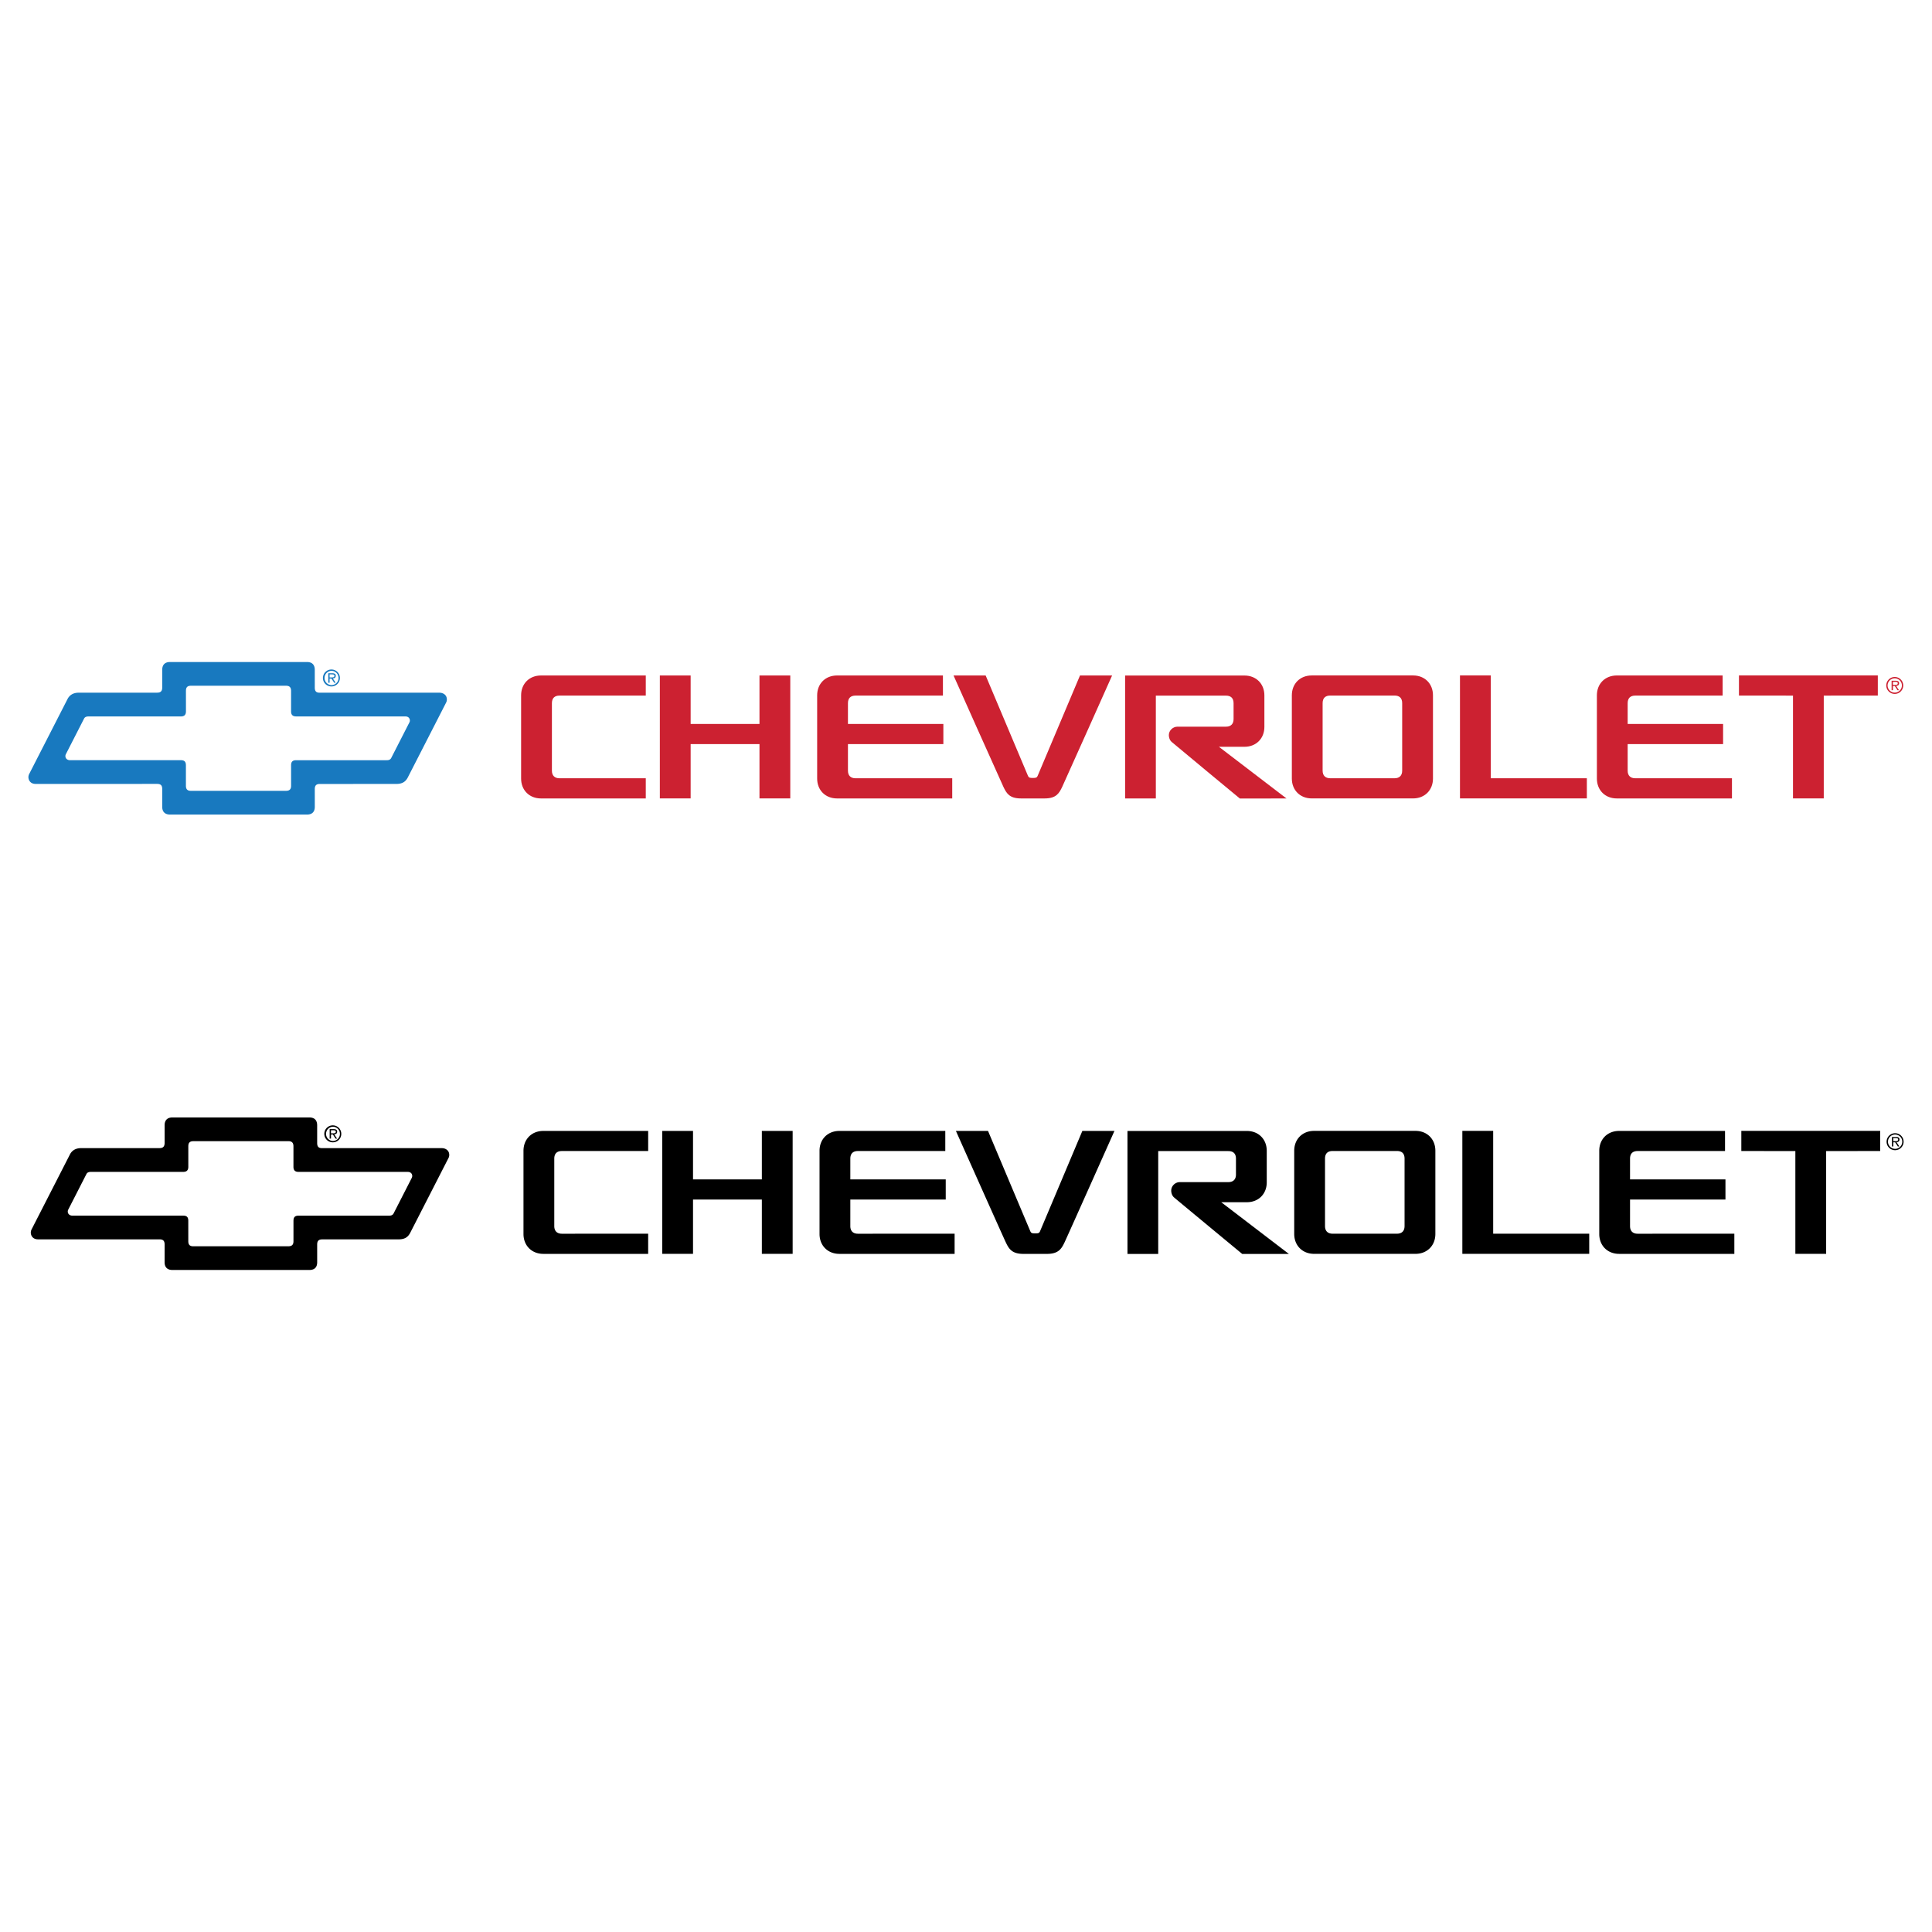 <svg xmlns="http://www.w3.org/2000/svg" width="2500" height="2500" viewBox="0 0 192.756 192.756"><g fill-rule="evenodd" clip-rule="evenodd"><path fill="#fff" fill-opacity="0" d="M0 0h192.756v192.756H0V0z"/><path d="M43.854 69.111l-11.943.001c-.306 0-.505-.091-.505-.51l-.001-1.771c0-.511-.274-.782-.774-.782l-13.672.001c-.511 0-.774.288-.774.776v1.771c0 .374-.177.51-.505.51l-7.827.003c-.599 0-.949.286-1.129.661L2.913 77.22a.7.7 0 0 0-.078.316c0 .296.193.676.727.676l12.118-.002c.374 0 .505.17.505.51l-.001 1.772c0 .534.311.776.776.776h13.671c.465 0 .776-.227.776-.771l-.001-1.771c0-.362.154-.51.505-.51l7.599-.002c.524 0 .901-.138 1.164-.626l3.768-7.362c.082-.159.14-.25.14-.438 0-.501-.432-.677-.728-.677zm-3.01 2.967l-1.816 3.553c-.114.206-.316.215-.458.215h-9.017c-.374 0-.511.169-.511.509v2.043c0 .34-.149.503-.512.503H19.06c-.317 0-.511-.111-.511-.508l-.001-2.043c0-.374-.171-.506-.51-.506H6.984c-.271 0-.459-.171-.459-.409 0-.068.017-.133.047-.19l1.816-3.553c.07-.126.184-.213.458-.213l9.192.001c.317 0 .514-.128.514-.513l-.001-2.043c0-.362.158-.508.509-.508h9.471c.34 0 .509.151.509.513v2.043c0 .351.163.506.514.506h10.879c.346 0 .46.229.46.409a.41.41 0 0 1-.049.191z" fill="#1879bf"/><path d="M32.885 67.701h.184l.271.415h.148l-.282-.428c.169-.004.295-.082.295-.269 0-.204-.167-.25-.337-.25h-.412v.947h.133v-.415zm0-.419h.253c.1 0 .23.011.23.135 0 .093-.044.17-.235.17h-.249v-.305h.001z" fill="#1879bf"/><path d="M33.067 68.486a.845.845 0 1 0 0-1.69.847.847 0 0 0-.849.845c0 .467.375.845.849.845zm0-1.557c.393 0 .708.319.708.708a.71.71 0 0 1-.708.717.713.713 0 0 1 0-1.425z" fill="#1879bf"/><path d="M51.991 69.376v8.302c0 1.159.825 1.983 1.984 1.983H64.43v-2.013l-8.605.001c-.482 0-.761-.264-.761-.761V70.16c0-.525.287-.761.761-.761l8.605.001v-2.007H53.975c-1.159 0-1.984.817-1.984 1.983zM84.6 76.889V74.24h9.519v-2.01H84.6v-2.07c0-.525.287-.761.762-.761l8.714.001v-2.007H83.511c-1.159 0-1.983.817-1.983 1.983v8.302c0 1.159.825 1.983 1.983 1.983h11.493v-2.013l-9.644.001c-.482.001-.76-.263-.76-.76zM75.773 72.23h-6.867v-4.839h-3.073v12.266h3.073V74.24h6.867v5.417h3.073V67.391h-3.073v4.839zM173.496 69.399l5.391.001v10.257h3.07V69.4l5.393-.001v-2.013h-13.854v2.013zM148.736 67.387l-3.074.001v12.268l12.658.002v-2.012l-9.584-.001V67.387zM103.52 77.423c-.08.172-.184.194-.475.194-.293 0-.396-.022-.477-.194-.055-.119-4.23-10.032-4.23-10.032h-3.204s4.669 10.464 4.972 11.102c.303.638.594 1.167 1.75 1.167h2.377c1.156 0 1.447-.529 1.75-1.167.303-.637 4.973-11.102 4.973-11.102h-3.203c-.001 0-4.179 9.913-4.233 10.032zM140.986 67.39h-10.115c-1.16 0-1.984.817-1.984 1.983v8.302c0 1.159.824 1.983 1.984 1.983h10.115c1.158 0 1.982-.825 1.982-1.983v-8.302c.001-1.165-.823-1.983-1.982-1.983zm-1.09 9.496c0 .497-.279.761-.76.761h-6.416c-.482 0-.762-.265-.762-.761v-6.729c0-.525.287-.761.762-.761h6.414c.475 0 .762.236.762.761v6.729zM162.393 76.889V74.24h9.52v-2.01h-9.52v-2.07c0-.525.287-.761.762-.761l8.713.001v-2.007h-10.562c-1.16 0-1.984.817-1.984 1.983v8.302c0 1.159.824 1.983 1.984 1.983h11.492v-2.013l-9.643.001c-.483.001-.762-.263-.762-.76zM124.164 74.507c1.158 0 1.984-.825 1.984-1.983v-3.143c0-1.166-.826-1.983-1.984-1.983h-11.912v12.266h3.066V69.402l6.994.001c.477 0 .762.235.762.761v1.575c0 .497-.277.761-.76.761h-4.836c-.455 0-.863.376-.863.848 0 .271.111.519.258.654.209.194 6.828 5.666 6.828 5.666l4.654-.005-6.744-5.156h2.553zM189.475 68.167c0-.204-.166-.25-.338-.25h-.412v.946h.133v-.414h.186l.27.414h.148l-.281-.428c.167-.004.294-.081.294-.268zm-.37.168h-.248v-.306h.254c.1 0 .23.011.23.135.001.094-.044.171-.236.171z" fill="#cc2131"/><path d="M189.039 67.543a.844.844 0 1 0 0 1.69.845.845 0 0 0 0-1.69zm0 1.558a.712.712 0 0 1 0-1.424.711.711 0 1 1 0 1.424z" fill="#cc2131"/><path d="M44.091 114.551H32.148c-.306 0-.504-.09-.504-.51l-.001-1.771c0-.512-.275-.781-.775-.781H17.197c-.511 0-.774.289-.774.777v1.771c0 .373-.177.51-.505.51l-7.827.002c-.598 0-.949.285-1.129.66l-3.811 7.449a.706.706 0 0 0-.078.316c0 .297.193.676.727.676h12.118c.374 0 .505.17.505.51l-.001 1.771c0 .533.31.775.776.775h13.671c.466 0 .776-.227.776-.771l-.001-1.771c0-.361.154-.51.505-.51l7.599-.002c.523 0 .901-.139 1.164-.627l3.768-7.361c.082-.158.14-.25.14-.439-.002-.498-.433-.674-.729-.674zm-3.009 2.967l-1.816 3.553c-.114.205-.317.215-.458.215H29.79c-.374 0-.51.17-.51.51l-.001 2.043c0 .34-.149.502-.512.502l-4.861.002h-4.609c-.317 0-.511-.111-.511-.508l-.001-2.043c0-.375-.171-.508-.51-.508H7.221c-.272 0-.46-.172-.46-.408 0-.068.017-.135.047-.191l1.816-3.553c.07-.127.184-.213.458-.213h9.192c.316 0 .514-.127.514-.512l-.001-2.043c0-.363.159-.508.51-.508l9.471-.002c.34 0 .509.15.509.514v2.043c0 .352.163.508.514.508H40.67c.346 0 .459.227.459.408a.425.425 0 0 1-.047.191z"/><path d="M33.023 113.186h.184l.271.414h.148l-.282-.428c.168-.004.295-.082.295-.268 0-.205-.166-.252-.337-.252h-.412v.947h.133v-.413zm0-.42h.252c.1 0 .231.012.231.137 0 .092-.044.17-.235.17h-.249v-.307h.001z"/><path d="M33.205 113.971a.842.842 0 0 0 .845-.846.847.847 0 1 0-1.694 0c0 .467.375.846.849.846zm0-1.557c.393 0 .708.318.708.707a.711.711 0 0 1-.708.717.713.713 0 0 1 0-1.424zM52.228 114.816v8.301c0 1.158.824 1.982 1.983 1.982h10.456v-2.012l-8.605.002c-.482 0-.761-.266-.761-.762V115.6c0-.525.287-.762.762-.762h8.605v-2.006H54.211c-1.159 0-1.983.818-1.983 1.984zM84.837 122.328v-2.648h9.519v-2.01h-9.519v-2.07c0-.525.287-.762.762-.762h8.713v-2.006H83.749c-1.159 0-1.984.818-1.984 1.984v8.301c0 1.158.825 1.982 1.984 1.982h11.493v-2.012l-9.644.002c-.482.001-.761-.265-.761-.761zM76.01 117.67h-6.867v-4.84H66.07v12.266h3.073v-5.416h6.867v5.416h3.073V112.83H76.01v4.84zM173.732 114.838l5.391.002v10.256h3.072V114.84l5.391-.002v-2.012h-13.854v2.012zM148.975 112.826h-3.077v12.27l12.659.002v-2.012l-9.582-.002v-10.258zM103.756 122.861c-.078.174-.184.195-.475.195s-.396-.021-.477-.195c-.053-.117-4.23-10.031-4.23-10.031H95.37s4.668 10.465 4.971 11.102.594 1.168 1.75 1.168h2.377c1.156 0 1.449-.531 1.752-1.168.301-.637 4.971-11.102 4.971-11.102h-3.203s-4.177 9.914-4.232 10.031zM141.223 112.828h-10.115c-1.158 0-1.984.818-1.984 1.984v8.301c0 1.16.826 1.984 1.984 1.984h10.115c1.158 0 1.984-.824 1.984-1.984v-8.301c0-1.166-.826-1.984-1.984-1.984zm-1.09 9.496c0 .498-.277.762-.76.762h-6.416c-.482 0-.76-.264-.76-.762v-6.729c0-.525.285-.76.762-.76h6.412c.477 0 .762.234.762.76v6.729zM162.629 122.328v-2.648h9.52v-2.01h-9.52v-2.07c0-.525.287-.762.764-.762h8.713v-2.006h-10.564c-1.158 0-1.984.818-1.984 1.984v8.301c0 1.158.826 1.982 1.984 1.982h11.494v-2.012l-9.645.002c-.483.001-.762-.265-.762-.761zM124.4 119.945c1.16 0 1.984-.824 1.984-1.982v-3.143c0-1.166-.824-1.984-1.984-1.984h-11.912v12.268h3.068v-10.262l6.994.002c.475 0 .762.234.762.76v1.576c0 .496-.279.76-.762.76h-4.836c-.455 0-.861.377-.861.848 0 .271.111.521.256.656.211.193 6.83 5.664 6.83 5.664l4.652-.004-6.744-5.156 2.553-.003zM189.512 113.686c0-.203-.166-.25-.338-.25h-.412v.947h.133v-.414h.184l.271.414h.148l-.281-.428c.168-.004.295-.082.295-.269zm-.369.169h-.248v-.307h.254c.1 0 .23.012.23.135 0 .094-.045.172-.236.172z"/><path d="M189.076 113.062a.848.848 0 0 0-.85.846c0 .467.375.846.85.846a.846.846 0 0 0 0-1.692zm0 1.559v-.002a.71.71 0 1 1 0-1.426.71.71 0 0 1 0 1.428z"/></g></svg>

